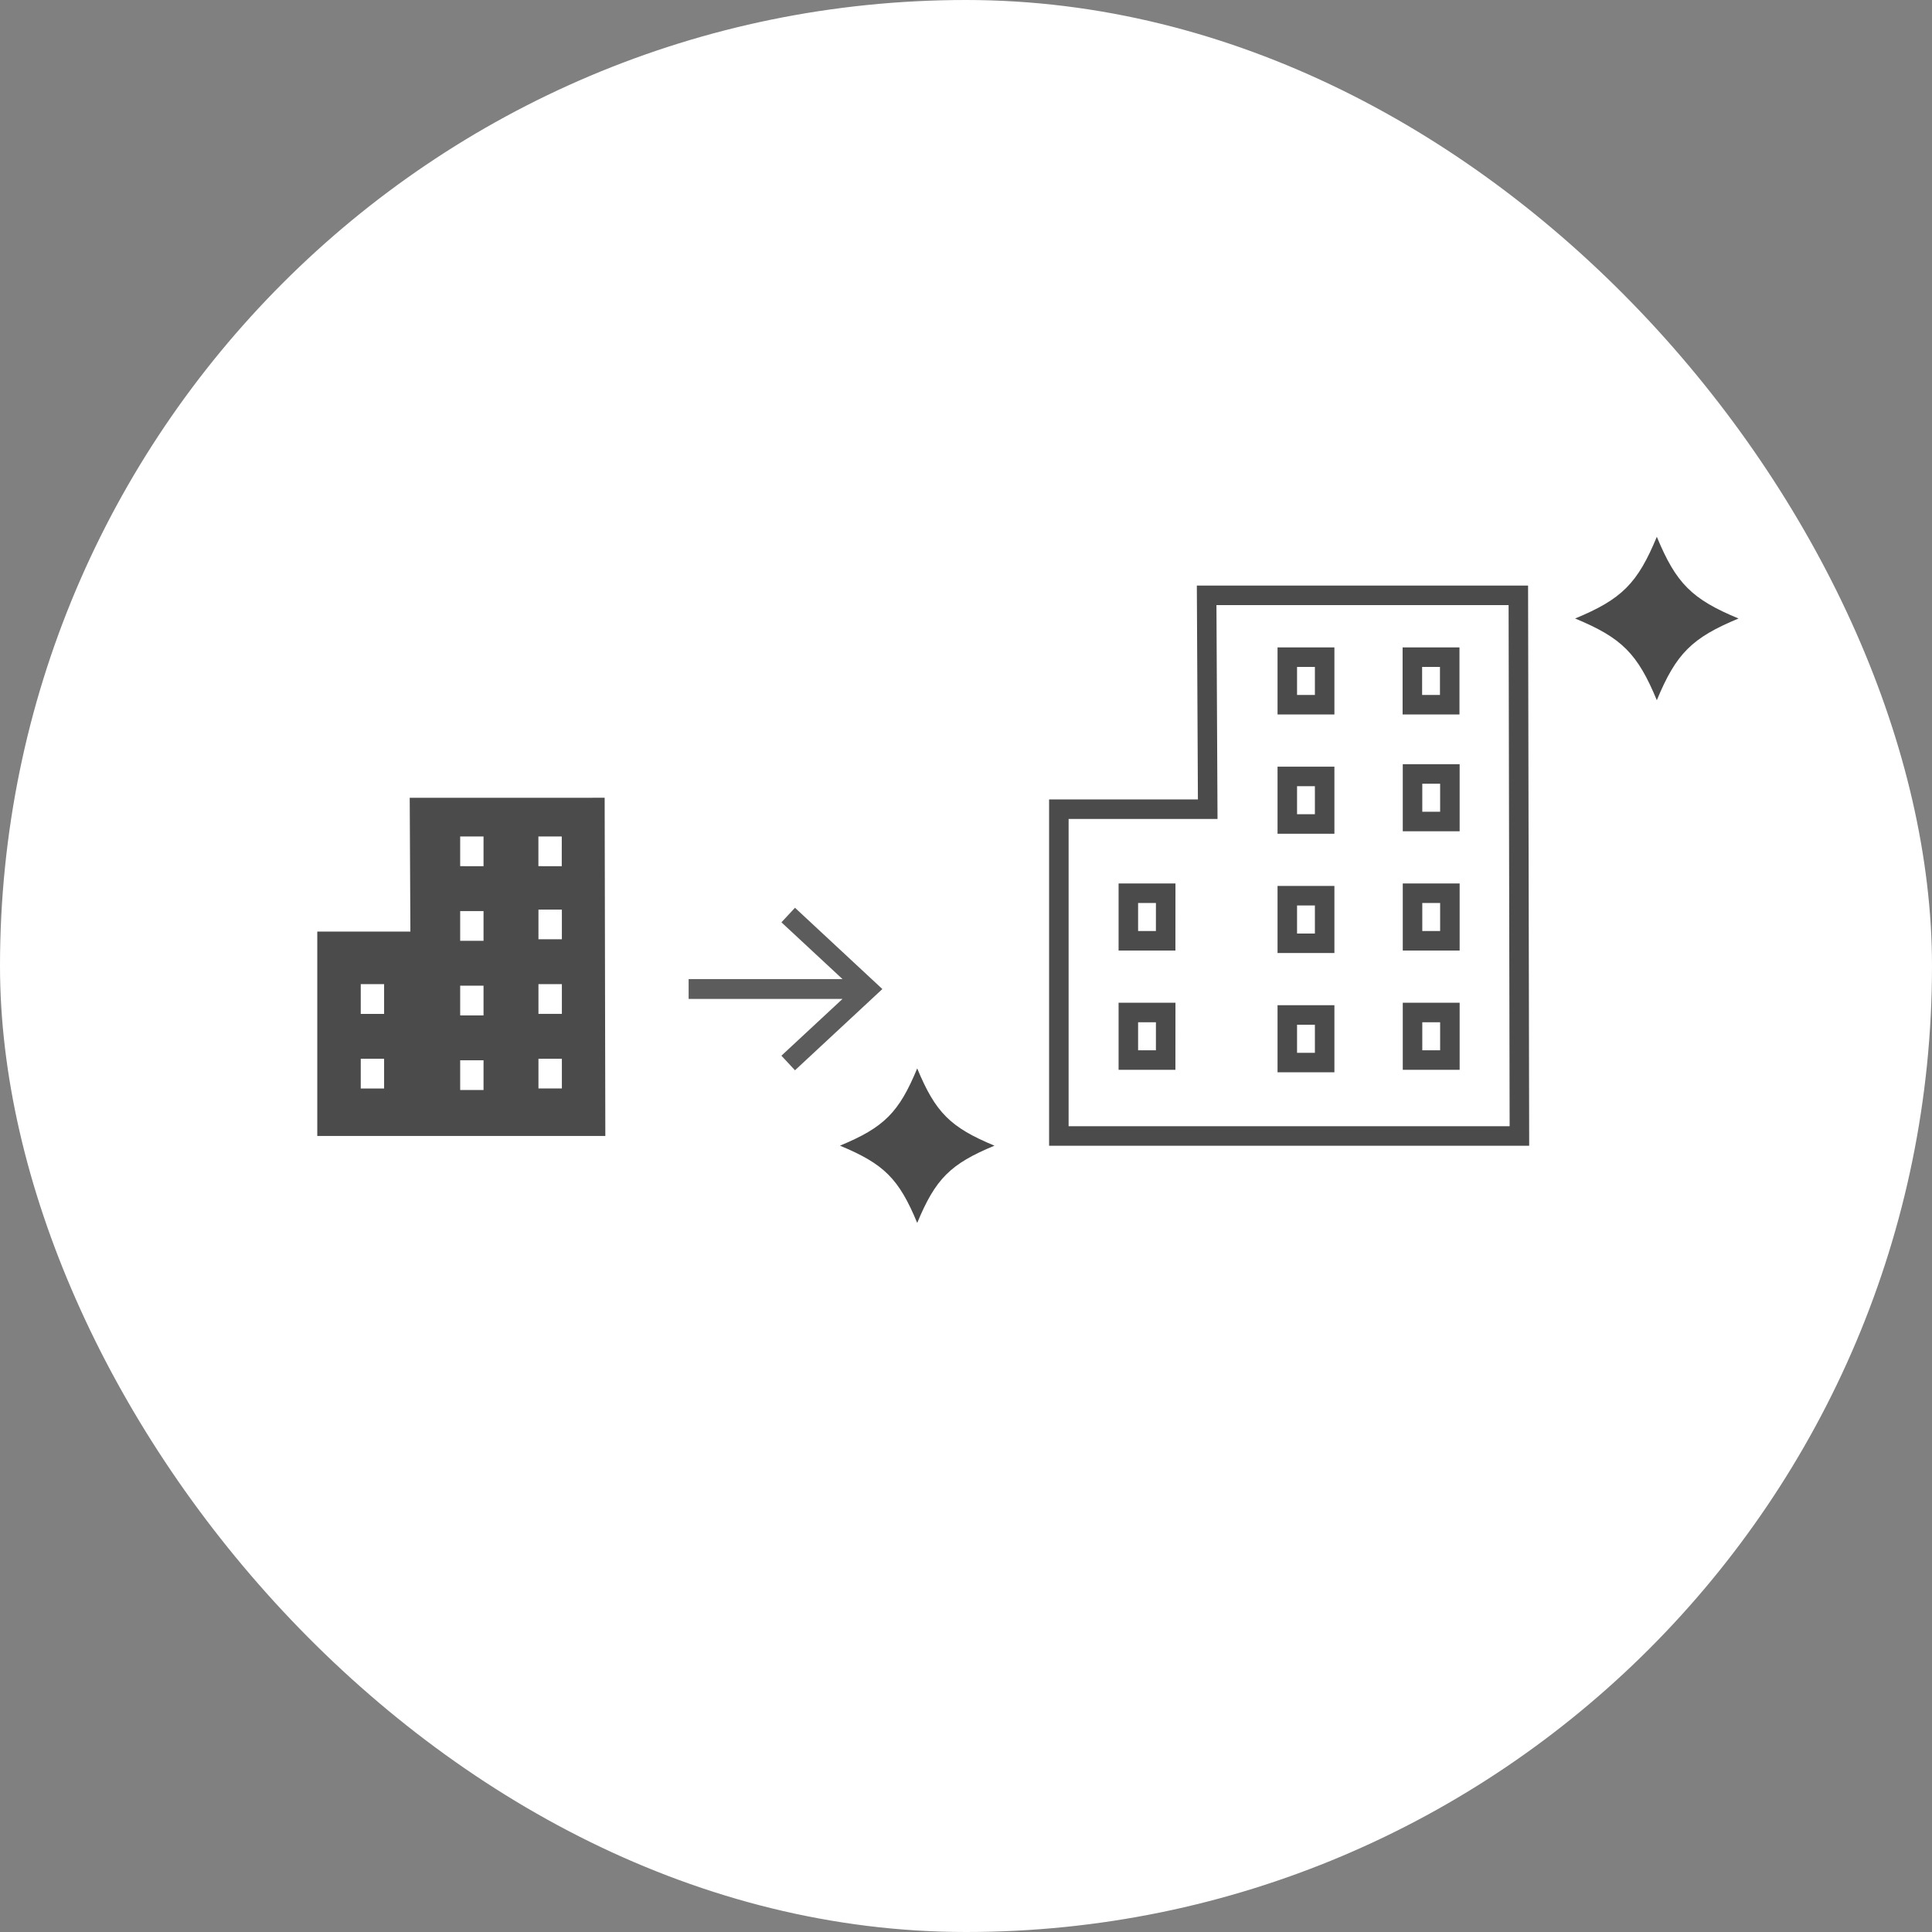 <svg xmlns="http://www.w3.org/2000/svg" width="198" height="198" viewBox="0 0 198 198">
  <rect x="0" y="0" width="198" height="198" fill="#808080" stroke="none"/>
  <g id="グループ_80" data-name="グループ 80" transform="translate(-1100 -1632)">
    <rect id="長方形_31" data-name="長方形 31" width="198" height="198" rx="99" transform="translate(1100 1632)" fill="#fff"/>
    <path id="パス_127" data-name="パス 127" d="M170.95,302.575c-4.786,1.982-6.393,3.589-8.375,8.375-1.982-4.786-3.589-6.393-8.375-8.375,4.786-1.982,6.393-3.589,8.375-8.375C164.557,298.986,166.165,300.593,170.95,302.575Z" transform="translate(1107.224 1392.812)" fill="#4b4b4b"/>
    <path id="パス_125" data-name="パス 125" d="M170.035,302.118c-4.524,1.874-6.044,3.393-7.918,7.918-1.874-4.524-3.393-6.044-7.918-7.918,4.524-1.874,6.044-3.393,7.918-7.918C163.992,298.724,165.511,300.244,170.035,302.118Z" transform="translate(1031.883 1447.295)" fill="#4b4b4b"/>
    <path id="パス_126" data-name="パス 126" d="M266.9,530.645l-1.389,1.491,6.257,5.816H256v2.036h15.769l-6.261,5.818L266.9,547.3l8.955-8.325Z" transform="translate(914.574 1194.387)" fill="#5c5c5c"/>
    <g id="グループ_74" data-name="グループ 74" transform="translate(1181.805 1682.667)">
      <path id="パス_128" data-name="パス 128" d="M41.857,10.345l.11,21.918H26.711V65.755h47.2l-.11-55.41Zm-4.2,47.628H33.833V53.1h3.828Zm0-12.223H33.833V40.876h3.828ZM53.951,58.227H50.123V53.353h3.828Zm0-12.223H50.123V41.129h3.828Zm0-12.224H50.123V28.906h3.828Zm0-12.223H50.123V16.683h3.828Zm12.817,0H62.94V16.683h3.828Zm.018,36.416H62.957V53.1h3.829Zm0-12.223H62.957V40.876h3.829Zm0-12.223H62.957V28.653h3.829Z" transform="translate(0)" fill="none" stroke="#4b4b4b" stroke-width="2"/>
    </g>
    <path id="パス_128-2" data-name="パス 128" d="M36.185,10.345l.069,13.71H26.711V45H56.232l-.069-34.659ZM33.56,40.137H31.166V37.088H33.56Zm0-7.646H31.166V29.442H33.56Zm10.19,7.8H41.356V37.247H43.75Zm0-7.646H41.356V29.6H43.75Zm0-7.646H41.356V21.955H43.75Zm0-7.646H41.356V14.309H43.75Zm8.017,0H49.373V14.309h2.395Zm.011,22.779h-2.4V37.088h2.4Zm0-7.646h-2.4V29.442h2.4Zm0-7.646h-2.4V21.8h2.4Z" transform="translate(1105.805 1703.417)" fill="#4b4b4b"/>
  </g>
</svg>
